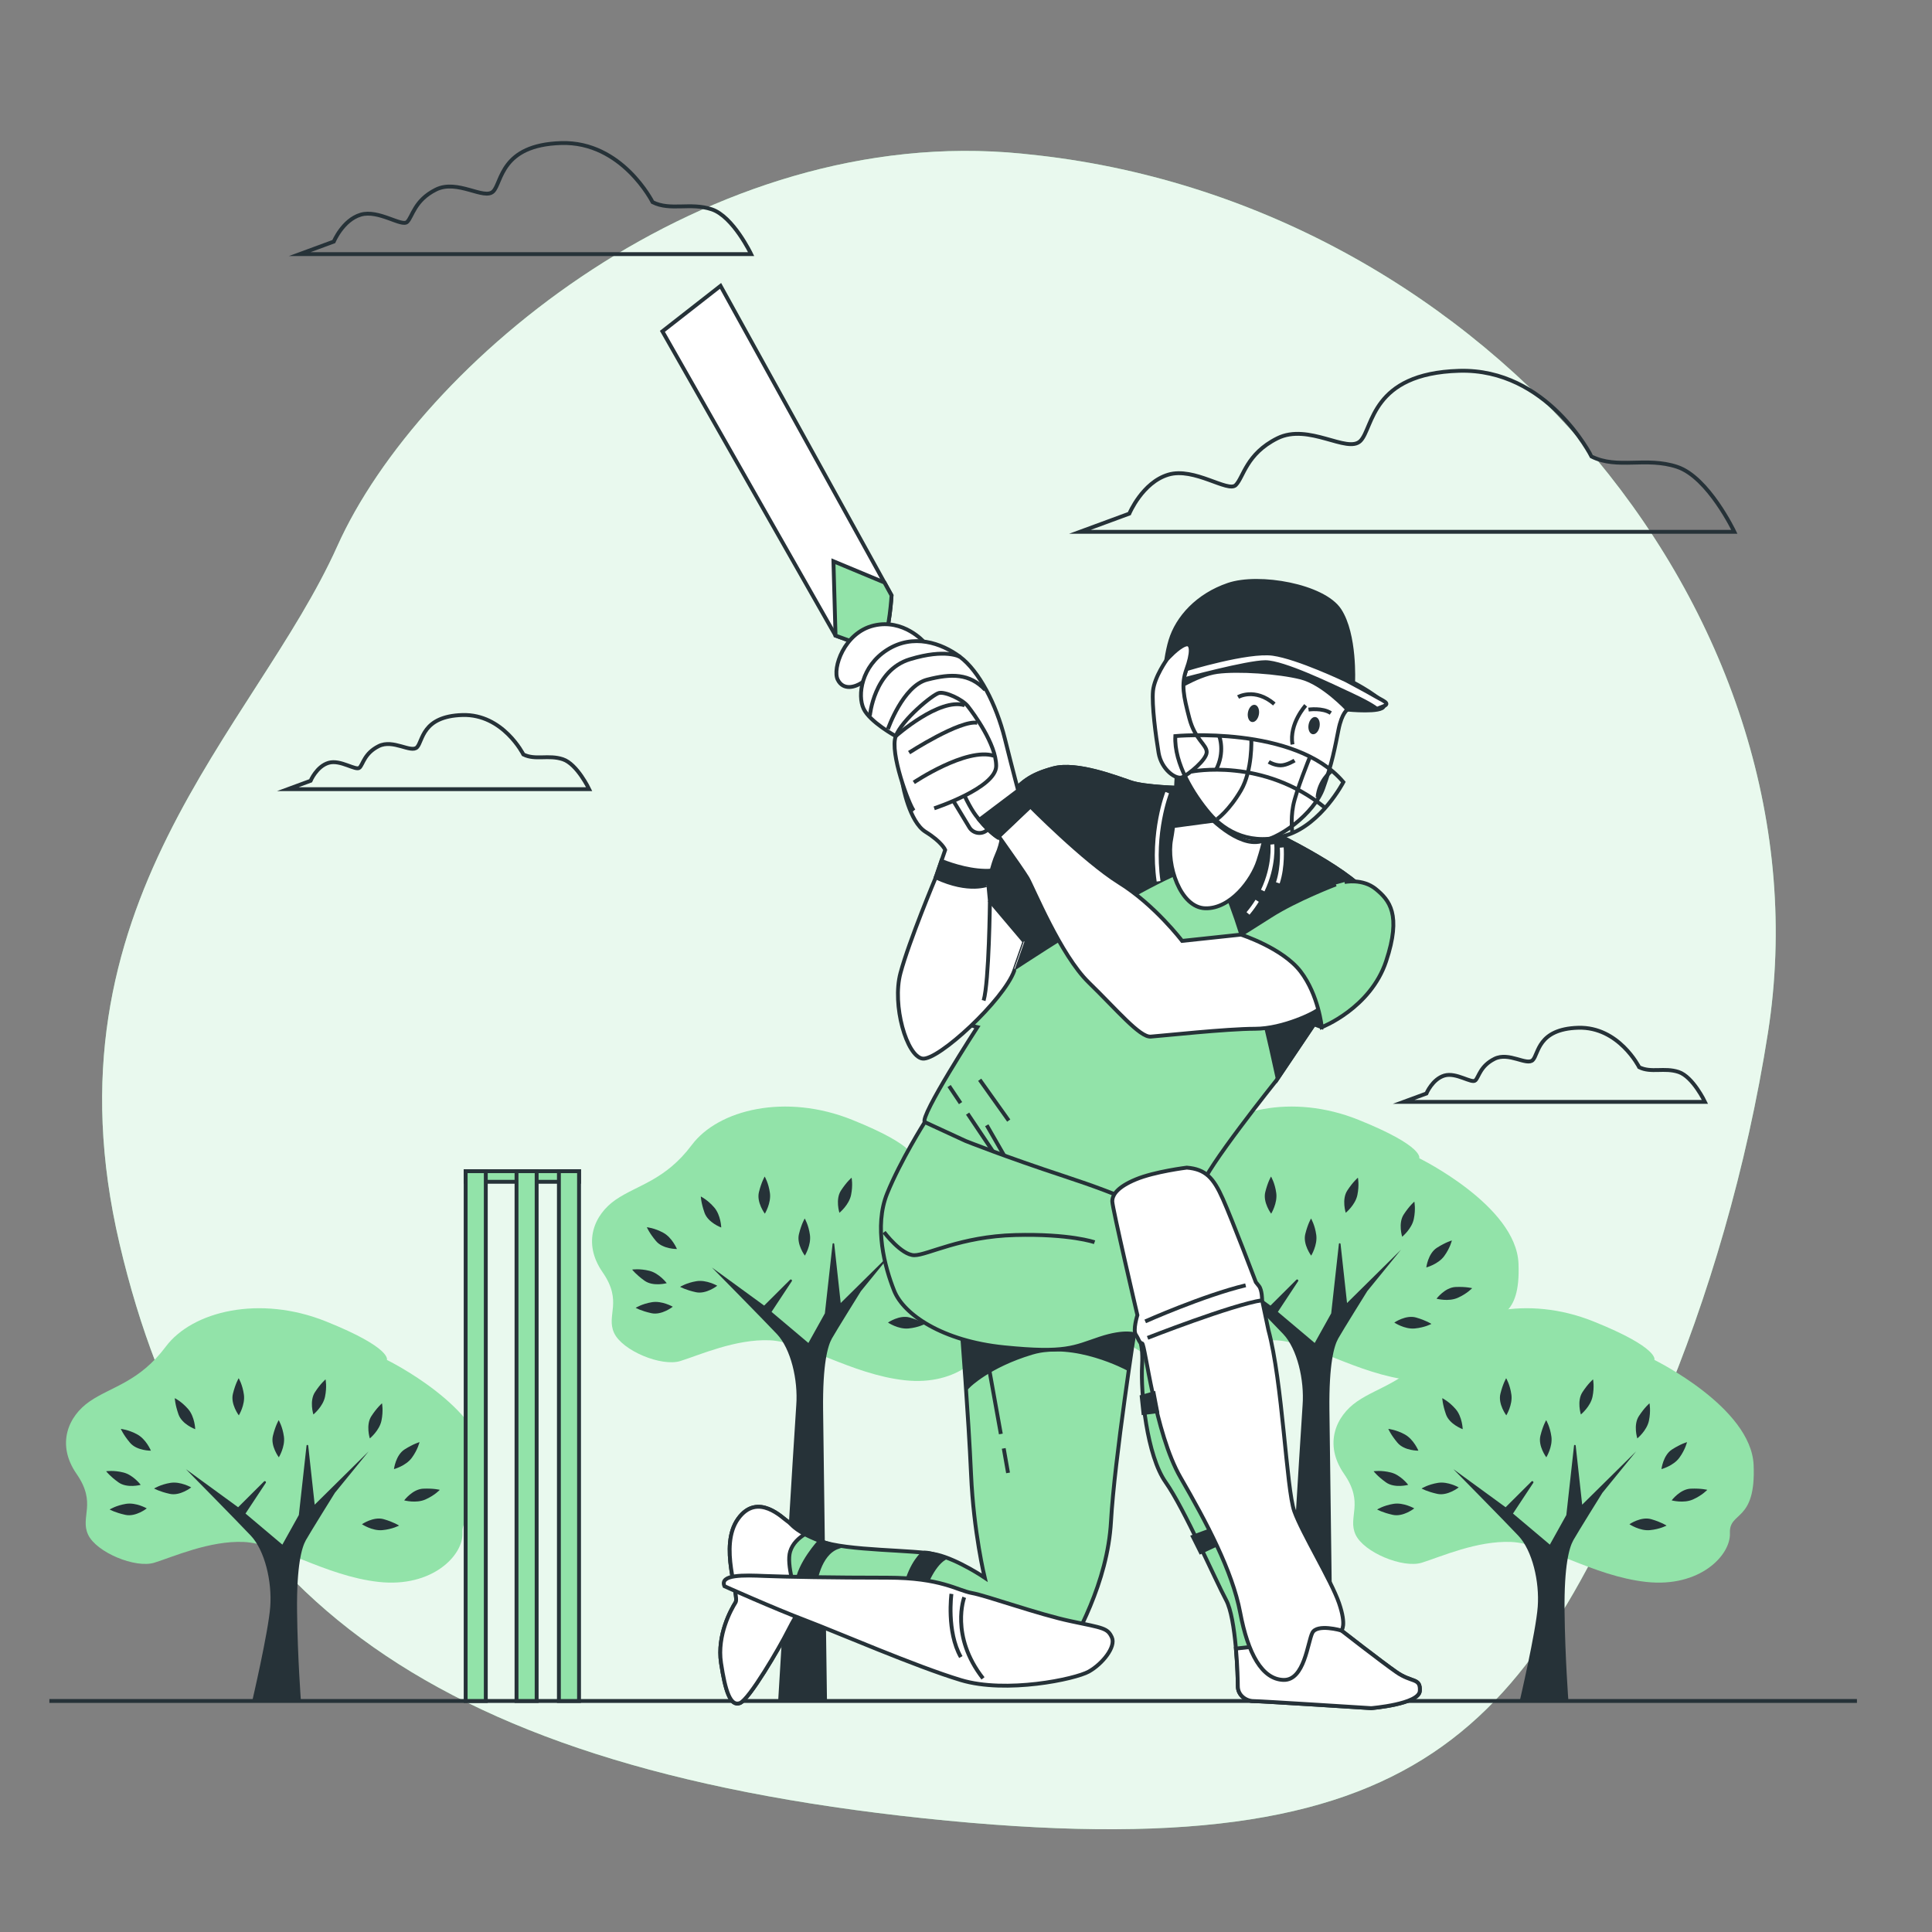 <?xml version="1.0" encoding="utf-8"?>
<!-- Generator: Adobe Illustrator 27.5.0, SVG Export Plug-In . SVG Version: 6.00 Build 0)  -->
<svg version="1.1" xmlns="http://www.w3.org/2000/svg" xmlns:xlink="http://www.w3.org/1999/xlink" x="0px" y="0px"
	 viewBox="0 0 500 500" style="enable-background:new 0 0 500 500;" xml:space="preserve">
<rect x="0" y="0" width="500" height="500" fill="#808080" stroke="none"/>
<g id="Background_Simple">
	<g>
		<path style="fill:#92E3A9;" d="M457.549,267.238c16.637-106.421-72.142-213.687-188.71-227.009
			c-1.451-0.166-2.904-0.321-4.358-0.466c-81.45-8.09-155.901,54.127-177.189,101.581c-21.288,47.454-76.999,92.597-56.349,180.552
			c20.649,87.955,76.747,134.819,208.273,148.689c131.526,13.87,155.793-23.747,190.709-105.923
			C442.023,336.186,452.085,302.186,457.549,267.238z"/>
		<path style="opacity:0.8;fill:#FFFFFF;" d="M457.549,267.238c16.637-106.421-72.142-213.687-188.71-227.009
			c-1.451-0.166-2.904-0.321-4.358-0.466c-81.45-8.09-155.901,54.127-177.189,101.581c-21.288,47.454-76.999,92.597-56.349,180.552
			c20.649,87.955,76.747,134.819,208.273,148.689c131.526,13.87,155.793-23.747,190.709-105.923
			C442.023,336.186,452.085,302.186,457.549,267.238z"/>
	</g>
</g>
<g id="Floor">
	<line style="fill:none;stroke:#263238;stroke-miterlimit:10;" x1="12.778" y1="440.21" x2="480.576" y2="440.21"/>
</g>
<g id="Trees">
	<g>
		<g>
			<path style="fill:#92E3A9;" d="M428.152,351.947c0,0,1.4-3.064-15.749-9.958c-17.15-6.894-34.587-2.681-41.469,6.511
				c-6.882,9.193-14.109,10.341-19.69,14.172c-5.58,3.83-8.714,11.108-3.405,18.768c5.309,7.66,0.861,11.107,2.974,15.704
				c2.113,4.596,12.253,8.809,17.166,7.277c4.913-1.532,14.307-5.745,23.133-5.362s21.062,8.809,34.917,10.341
				c13.855,1.532,21.918-6.894,21.671-12.64c-0.247-5.745,6.779-2.681,6.136-17.619
				C453.193,364.204,428.152,351.947,428.152,351.947z"/>
			<path style="fill:#263238;" d="M364.44,384.276c0,0-1.917-2.556-4.473-3.195c-2.556-0.639-4.473-0.32-4.473-0.32
				s0.958,1.278,3.195,2.876S364.44,384.276,364.44,384.276z"/>
			<path style="fill:#263238;" d="M367.081,375.435c0,0-1.218-2.954-3.534-4.211c-2.316-1.257-4.252-1.426-4.252-1.426
				s0.609,1.477,2.376,3.582C363.438,375.486,367.081,375.435,367.081,375.435z"/>
			<path style="fill:#263238;" d="M378.547,369.872c0,0-0.094-3.194-1.815-5.189c-1.721-1.995-3.472-2.838-3.472-2.838
				s0.047,1.597,0.955,4.191C375.122,368.63,378.547,369.872,378.547,369.872z"/>
			<path style="fill:#263238;" d="M389.831,366.293c0,0,1.668-2.725,1.318-5.337c-0.35-2.611-1.355-4.275-1.355-4.275
				s-0.834,1.363-1.493,4.031C387.642,363.381,389.831,366.293,389.831,366.293z"/>
			<path style="fill:#263238;" d="M409.13,366.064c0,0,2.477-2.019,3.012-4.599c0.535-2.58,0.139-4.483,0.139-4.483
				s-1.238,1.009-2.744,3.309C408.03,362.591,409.13,366.064,409.13,366.064z"/>
			<path style="fill:#263238;" d="M423.734,372.26c0,0,2.477-2.019,3.012-4.599c0.535-2.58,0.139-4.482,0.139-4.482
				s-1.238,1.009-2.744,3.309C422.634,368.787,423.734,372.26,423.734,372.26z"/>
			<path style="fill:#263238;" d="M429.982,380.206c0,0,3.088-0.82,4.638-2.951c1.55-2.131,1.972-4.028,1.972-4.028
				s-1.544,0.41-3.863,1.886C430.409,376.588,429.982,380.206,429.982,380.206z"/>
			<path style="fill:#263238;" d="M432.626,388.295c0,0,3.083,0.838,5.492-0.228c2.409-1.067,3.725-2.497,3.725-2.497
				s-1.542-0.419-4.288-0.305C434.81,385.379,432.626,388.295,432.626,388.295z"/>
			<path style="fill:#263238;" d="M421.697,394.469c0,0,2.656,1.776,5.28,1.531c2.623-0.245,4.326-1.182,4.326-1.182
				s-1.328-0.888-3.968-1.653C424.695,392.4,421.697,394.469,421.697,394.469z"/>
			<path style="fill:#263238;" d="M400.186,377.152c0,0,1.668-2.725,1.318-5.337c-0.35-2.611-1.355-4.275-1.355-4.275
				s-0.834,1.363-1.493,4.031C397.998,374.239,400.186,377.152,400.186,377.152z"/>
			<path style="fill:#263238;" d="M366.009,390.371c0,0-2.768-1.596-5.369-1.178c-2.602,0.418-4.238,1.465-4.238,1.465
				s1.384,0.798,4.069,1.387C363.154,392.635,366.009,390.371,366.009,390.371z"/>
			<path style="fill:#263238;" d="M377.511,384.94c0,0-2.768-1.596-5.369-1.179c-2.602,0.418-4.238,1.465-4.238,1.465
				s1.384,0.798,4.069,1.387C374.657,387.203,377.511,384.94,377.511,384.94z"/>
		</g>
		<path style="fill:#263238;" d="M376.129,380.216c0,0,13.217,13.406,16.829,17.236c3.612,3.83,5.49,11.874,5.005,18.385
			c-0.486,6.511-4.69,24.513-4.69,24.513h12.64c0,0-0.878-11.491-1.006-23.364c-0.128-11.874,1.206-16.47,2.273-18.385
			s7.516-12.257,7.516-12.257l8.731-10.725l-13.961,13.789l-1.675-15.268c-0.028-0.259-0.404-0.275-0.432-0.019l-1.991,17.967
			l-4.266,7.66l-9.539-8.043l5.244-7.938c0.188-0.284-0.209-0.613-0.45-0.373l-6.704,6.68L376.129,380.216z"/>
	</g>
	<g>
		<g>
			<path style="fill:#92E3A9;" d="M100.128,351.947c0,0,1.4-3.064-15.75-9.958c-17.15-6.894-34.587-2.681-41.469,6.511
				c-6.882,9.193-14.109,10.341-19.69,14.172c-5.58,3.83-8.714,11.108-3.405,18.768c5.309,7.66,0.861,11.107,2.974,15.704
				c2.113,4.596,12.253,8.809,17.166,7.277c4.913-1.532,14.307-5.745,23.133-5.362s21.062,8.809,34.917,10.341
				c13.855,1.532,21.918-6.894,21.671-12.64c-0.247-5.745,6.779-2.681,6.136-17.619
				C125.168,364.204,100.128,351.947,100.128,351.947z"/>
			<path style="fill:#263238;" d="M36.416,384.276c0,0-1.917-2.556-4.473-3.195c-2.556-0.639-4.473-0.32-4.473-0.32
				s0.959,1.278,3.195,2.876S36.416,384.276,36.416,384.276z"/>
			<path style="fill:#263238;" d="M39.056,375.435c0,0-1.218-2.954-3.534-4.211c-2.316-1.257-4.252-1.426-4.252-1.426
				s0.609,1.477,2.376,3.582C35.414,375.486,39.056,375.435,39.056,375.435z"/>
			<path style="fill:#263238;" d="M50.523,369.872c0,0-0.094-3.194-1.815-5.189c-1.721-1.995-3.472-2.838-3.472-2.838
				s0.047,1.597,0.955,4.191C47.098,368.63,50.523,369.872,50.523,369.872z"/>
			<path style="fill:#263238;" d="M61.806,366.293c0,0,1.668-2.725,1.318-5.337c-0.35-2.611-1.355-4.275-1.355-4.275
				s-0.834,1.363-1.493,4.031C59.618,363.381,61.806,366.293,61.806,366.293z"/>
			<path style="fill:#263238;" d="M81.105,366.064c0,0,2.477-2.019,3.012-4.599c0.535-2.58,0.139-4.483,0.139-4.483
				s-1.238,1.009-2.744,3.309C80.006,362.591,81.105,366.064,81.105,366.064z"/>
			<path style="fill:#263238;" d="M95.71,372.26c0,0,2.477-2.019,3.012-4.599c0.535-2.58,0.139-4.482,0.139-4.482
				s-1.238,1.009-2.744,3.309C94.61,368.787,95.71,372.26,95.71,372.26z"/>
			<path style="fill:#263238;" d="M101.957,380.206c0,0,3.088-0.82,4.638-2.951c1.55-2.131,1.972-4.028,1.972-4.028
				s-1.544,0.41-3.863,1.886C102.385,376.588,101.957,380.206,101.957,380.206z"/>
			<path style="fill:#263238;" d="M104.602,388.295c0,0,3.083,0.838,5.492-0.228c2.409-1.067,3.725-2.497,3.725-2.497
				s-1.542-0.419-4.288-0.305C106.785,385.379,104.602,388.295,104.602,388.295z"/>
			<path style="fill:#263238;" d="M93.673,394.469c0,0,2.656,1.776,5.28,1.531c2.623-0.245,4.326-1.182,4.326-1.182
				s-1.328-0.888-3.968-1.653C96.67,392.4,93.673,394.469,93.673,394.469z"/>
			<path style="fill:#263238;" d="M72.162,377.152c0,0,1.668-2.725,1.318-5.337c-0.35-2.611-1.355-4.275-1.355-4.275
				s-0.834,1.363-1.493,4.031C69.974,374.239,72.162,377.152,72.162,377.152z"/>
			<path style="fill:#263238;" d="M37.985,390.371c0,0-2.768-1.596-5.369-1.178c-2.601,0.418-4.239,1.465-4.239,1.465
				s1.384,0.798,4.069,1.387C35.13,392.635,37.985,390.371,37.985,390.371z"/>
			<path style="fill:#263238;" d="M49.487,384.94c0,0-2.768-1.596-5.369-1.179c-2.601,0.418-4.238,1.465-4.238,1.465
				s1.384,0.798,4.069,1.387C46.633,387.203,49.487,384.94,49.487,384.94z"/>
		</g>
		<path style="fill:#263238;" d="M48.105,380.216c0,0,13.217,13.406,16.829,17.236c3.612,3.83,5.49,11.874,5.005,18.385
			c-0.486,6.511-4.69,24.513-4.69,24.513h12.64c0,0-0.878-11.491-1.006-23.364c-0.128-11.874,1.206-16.47,2.273-18.385
			c1.067-1.915,7.516-12.257,7.516-12.257l8.731-10.725L81.44,389.408l-1.675-15.268c-0.028-0.259-0.403-0.275-0.432-0.019
			l-1.991,17.967l-4.266,7.66l-9.539-8.043l5.244-7.938c0.188-0.284-0.209-0.613-0.45-0.373l-6.703,6.68L48.105,380.216z"/>
	</g>
	<g>
		<g>
			<path style="fill:#92E3A9;" d="M367.298,299.755c0,0,1.4-3.064-15.75-9.958c-17.15-6.894-34.587-2.681-41.469,6.511
				c-6.882,9.192-14.109,10.341-19.69,14.172c-5.58,3.83-8.714,11.108-3.405,18.768c5.309,7.66,0.861,11.107,2.974,15.704
				c2.113,4.596,12.253,8.809,17.166,7.277s14.307-5.745,23.133-5.362c8.826,0.383,21.062,8.809,34.917,10.341
				c13.855,1.532,21.918-6.894,21.671-12.64c-0.247-5.745,6.779-2.681,6.136-17.619
				C392.339,312.012,367.298,299.755,367.298,299.755z"/>
			<path style="fill:#263238;" d="M303.587,332.084c0,0-1.917-2.556-4.473-3.195c-2.556-0.639-4.473-0.32-4.473-0.32
				s0.959,1.278,3.195,2.876C300.072,333.043,303.587,332.084,303.587,332.084z"/>
			<path style="fill:#263238;" d="M306.228,323.244c0,0-1.218-2.954-3.534-4.211c-2.316-1.257-4.252-1.426-4.252-1.426
				s0.609,1.477,2.376,3.582C302.585,323.294,306.228,323.244,306.228,323.244z"/>
			<path style="fill:#263238;" d="M317.694,317.68c0,0-0.094-3.194-1.815-5.189c-1.721-1.995-3.472-2.838-3.472-2.838
				s0.047,1.597,0.955,4.191C314.269,316.439,317.694,317.68,317.694,317.68z"/>
			<path style="fill:#263238;" d="M328.977,314.102c0,0,1.668-2.725,1.318-5.337c-0.35-2.612-1.355-4.275-1.355-4.275
				s-0.834,1.363-1.493,4.031C326.789,311.189,328.977,314.102,328.977,314.102z"/>
			<path style="fill:#263238;" d="M348.276,313.872c0,0,2.477-2.019,3.012-4.599c0.535-2.58,0.139-4.482,0.139-4.482
				s-1.238,1.009-2.744,3.309C347.177,310.399,348.276,313.872,348.276,313.872z"/>
			<path style="fill:#263238;" d="M362.881,320.068c0,0,2.477-2.019,3.012-4.599c0.535-2.58,0.139-4.483,0.139-4.483
				s-1.238,1.009-2.744,3.309C361.781,316.595,362.881,320.068,362.881,320.068z"/>
			<path style="fill:#263238;" d="M369.128,328.014c0,0,3.088-0.82,4.638-2.951c1.55-2.131,1.972-4.028,1.972-4.028
				s-1.544,0.41-3.863,1.886C369.556,324.396,369.128,328.014,369.128,328.014z"/>
			<path style="fill:#263238;" d="M371.773,336.103c0,0,3.083,0.839,5.492-0.228c2.409-1.067,3.725-2.497,3.725-2.497
				s-1.542-0.419-4.288-0.305C373.956,333.187,371.773,336.103,371.773,336.103z"/>
			<path style="fill:#263238;" d="M360.844,342.278c0,0,2.656,1.776,5.28,1.531c2.623-0.245,4.326-1.182,4.326-1.182
				s-1.328-0.888-3.968-1.653S360.844,342.278,360.844,342.278z"/>
			<path style="fill:#263238;" d="M339.333,324.96c0,0,1.668-2.725,1.318-5.337c-0.35-2.611-1.355-4.275-1.355-4.275
				s-0.834,1.363-1.493,4.031C337.145,322.047,339.333,324.96,339.333,324.96z"/>
			<path style="fill:#263238;" d="M305.155,338.18c0,0-2.768-1.596-5.369-1.178c-2.602,0.418-4.238,1.465-4.238,1.465
				s1.384,0.798,4.069,1.387C302.301,340.443,305.155,338.18,305.155,338.18z"/>
			<path style="fill:#263238;" d="M316.658,332.748c0,0-2.768-1.596-5.369-1.178c-2.601,0.418-4.238,1.465-4.238,1.465
				s1.384,0.798,4.069,1.387C313.804,335.011,316.658,332.748,316.658,332.748z"/>
		</g>
		<path style="fill:#263238;" d="M315.276,328.024c0,0,13.217,13.406,16.829,17.236c3.612,3.83,5.49,11.873,5.005,18.385
			c-0.486,6.511-4.69,76.664-4.69,76.664h12.639c0,0-0.878-63.641-1.006-75.515c-0.128-11.874,1.206-16.47,2.273-18.385
			s7.516-12.257,7.516-12.257l8.731-10.725l-13.961,13.789l-1.675-15.268c-0.028-0.259-0.404-0.275-0.432-0.019l-1.991,17.967
			l-4.266,7.66l-9.539-8.043l5.244-7.938c0.188-0.284-0.209-0.613-0.45-0.373l-6.703,6.68L315.276,328.024z"/>
	</g>
	<g>
		<g>
			<path style="fill:#92E3A9;" d="M236.262,299.755c0,0,1.4-3.064-15.75-9.958c-17.15-6.894-34.587-2.681-41.469,6.511
				c-6.882,9.192-14.109,10.341-19.69,14.172c-5.58,3.83-8.714,11.108-3.405,18.768c5.309,7.66,0.861,11.107,2.974,15.704
				c2.113,4.596,12.253,8.809,17.166,7.277s14.307-5.745,23.133-5.362c8.826,0.383,21.062,8.809,34.917,10.341
				c13.855,1.532,21.918-6.894,21.671-12.64c-0.247-5.745,6.779-2.681,6.136-17.619
				C261.303,312.012,236.262,299.755,236.262,299.755z"/>
			<path style="fill:#263238;" d="M172.551,332.084c0,0-1.917-2.556-4.473-3.195c-2.556-0.639-4.473-0.32-4.473-0.32
				s0.959,1.278,3.195,2.876S172.551,332.084,172.551,332.084z"/>
			<path style="fill:#263238;" d="M175.191,323.244c0,0-1.218-2.954-3.534-4.211c-2.316-1.257-4.252-1.426-4.252-1.426
				s0.609,1.477,2.376,3.582C171.548,323.294,175.191,323.244,175.191,323.244z"/>
			<path style="fill:#263238;" d="M186.658,317.68c0,0-0.094-3.194-1.816-5.189c-1.721-1.995-3.472-2.838-3.472-2.838
				s0.047,1.597,0.955,4.191C183.233,316.439,186.658,317.68,186.658,317.68z"/>
			<path style="fill:#263238;" d="M197.941,314.102c0,0,1.668-2.725,1.318-5.337c-0.35-2.612-1.355-4.275-1.355-4.275
				s-0.834,1.363-1.493,4.031C195.753,311.189,197.941,314.102,197.941,314.102z"/>
			<path style="fill:#263238;" d="M217.24,313.872c0,0,2.477-2.019,3.012-4.599c0.535-2.58,0.139-4.482,0.139-4.482
				s-1.238,1.009-2.744,3.309C216.14,310.399,217.24,313.872,217.24,313.872z"/>
			<path style="fill:#263238;" d="M231.844,320.068c0,0,2.477-2.019,3.012-4.599c0.535-2.58,0.139-4.483,0.139-4.483
				s-1.238,1.009-2.744,3.309C230.745,316.595,231.844,320.068,231.844,320.068z"/>
			<path style="fill:#263238;" d="M238.092,328.014c0,0,3.088-0.82,4.638-2.951c1.55-2.131,1.972-4.028,1.972-4.028
				s-1.544,0.41-3.863,1.886C238.519,324.396,238.092,328.014,238.092,328.014z"/>
			<path style="fill:#263238;" d="M240.736,336.103c0,0,3.083,0.839,5.492-0.228c2.409-1.067,3.725-2.497,3.725-2.497
				s-1.542-0.419-4.288-0.305C242.92,333.187,240.736,336.103,240.736,336.103z"/>
			<path style="fill:#263238;" d="M229.807,342.278c0,0,2.656,1.776,5.28,1.531s4.326-1.182,4.326-1.182s-1.328-0.888-3.968-1.653
				C232.805,340.208,229.807,342.278,229.807,342.278z"/>
			<path style="fill:#263238;" d="M208.297,324.96c0,0,1.668-2.725,1.318-5.337c-0.35-2.611-1.355-4.275-1.355-4.275
				s-0.834,1.363-1.493,4.031C206.108,322.047,208.297,324.96,208.297,324.96z"/>
			<path style="fill:#263238;" d="M174.119,338.18c0,0-2.768-1.596-5.369-1.178c-2.602,0.418-4.239,1.465-4.239,1.465
				s1.384,0.798,4.069,1.387C171.265,340.443,174.119,338.18,174.119,338.18z"/>
			<path style="fill:#263238;" d="M185.622,332.748c0,0-2.768-1.596-5.369-1.178c-2.601,0.418-4.238,1.465-4.238,1.465
				s1.384,0.798,4.069,1.387C182.767,335.011,185.622,332.748,185.622,332.748z"/>
		</g>
		<path style="fill:#263238;" d="M184.24,328.024c0,0,13.217,13.406,16.829,17.236c3.612,3.83,5.49,11.873,5.005,18.385
			c-0.486,6.511-4.69,76.664-4.69,76.664h12.64c0,0-0.878-63.641-1.006-75.515c-0.128-11.874,1.206-16.47,2.273-18.385
			s7.516-12.257,7.516-12.257l8.731-10.725l-13.961,13.789l-1.675-15.268c-0.028-0.259-0.404-0.275-0.432-0.019l-1.991,17.967
			l-4.266,7.66l-9.539-8.043l5.244-7.938c0.188-0.284-0.209-0.613-0.45-0.373l-6.703,6.68L184.24,328.024z"/>
	</g>
</g>
<g id="Clouds">
	<path style="fill:none;stroke:#263238;stroke-miterlimit:10;" d="M411.882,118.141c0,0-11.424-22.848-34.272-22.176
		c-22.848,0.672-22.176,14.784-25.536,18.144c-3.36,3.36-13.44-4.704-21.504-0.672c-8.064,4.032-8.736,10.08-10.752,12.096
		c-2.016,2.016-10.752-4.704-17.472-2.688c-6.72,2.016-10.08,10.08-10.08,10.08l-12.768,4.704h169.346c0,0-6.72-14.112-14.784-16.8
		C425.994,118.141,418.602,121.501,411.882,118.141z"/>
	<path style="fill:none;stroke:#263238;stroke-miterlimit:10;" d="M168.893,52.319c0,0-7.88-15.76-23.64-15.297
		c-15.76,0.464-15.297,10.198-17.614,12.515c-2.318,2.318-9.271-3.245-14.833-0.464c-5.562,2.781-6.026,6.953-7.416,8.344
		c-1.391,1.391-7.417-3.245-12.052-1.854c-4.635,1.39-6.953,6.953-6.953,6.953l-8.807,3.245h116.81c0,0-4.635-9.734-10.198-11.588
		C178.627,52.319,173.528,54.636,168.893,52.319z"/>
	<path style="fill:none;stroke:#263238;stroke-miterlimit:10;" d="M135.452,195.256c0,0-5.26-10.519-15.779-10.21
		s-10.21,6.807-11.757,8.354c-1.547,1.547-6.188-2.166-9.901-0.309c-3.713,1.856-4.022,4.641-4.95,5.569
		c-0.928,0.928-4.95-2.166-8.044-1.237c-3.094,0.928-4.641,4.641-4.641,4.641l-5.879,2.166h77.967c0,0-3.094-6.497-6.807-7.735
		C141.95,195.256,138.546,196.803,135.452,195.256z"/>
	<path style="fill:none;stroke:#263238;stroke-miterlimit:10;" d="M424.219,276.192c0,0-5.26-10.519-15.779-10.21
		c-10.519,0.309-10.21,6.807-11.757,8.354s-6.188-2.166-9.901-0.309c-3.713,1.856-4.022,4.641-4.95,5.569
		c-0.928,0.928-4.95-2.166-8.044-1.238c-3.094,0.928-4.641,4.641-4.641,4.641l-5.879,2.166h77.967c0,0-3.094-6.497-6.807-7.735
		C430.716,276.192,427.313,277.739,424.219,276.192z"/>
</g>
<g id="Stumps">
	<g>
		<rect x="120.512" y="303.103" style="fill:#92E3A9;stroke:#263238;stroke-miterlimit:10;" width="29.341" height="2.742"/>
		<rect x="144.643" y="303.103" style="fill:#92E3A9;stroke:#263238;stroke-miterlimit:10;" width="5.21" height="137.107"/>
		<rect x="133.675" y="303.103" style="fill:#92E3A9;stroke:#263238;stroke-miterlimit:10;" width="5.21" height="137.107"/>
		<rect x="120.512" y="303.103" style="fill:#92E3A9;stroke:#263238;stroke-miterlimit:10;" width="5.21" height="137.107"/>
	</g>
</g>
<g id="Character">
	<g>
		<g>
			<path style="fill:#92E3A9;stroke:#263238;stroke-miterlimit:10;" d="M248.881,344.038c0,0,1.767,22.526,2.429,37.543
				c0.663,15.017,3.533,26.722,3.533,26.722s-6.846-4.638-12.367-5.963c-5.521-1.325-23.409-0.883-30.255-3.533
				c-6.846-2.65-7.288-4.417-8.392-5.079c-1.104-0.663-7.729-7.729-12.809-0.663c-5.079,7.067,0.442,19.876-0.663,21.642
				c-1.104,1.767-4.859,8.392-3.754,15.68c1.104,7.288,2.429,11.263,4.859,10.379c2.429-0.883,10.379-14.576,12.367-18.551
				c1.988-3.975,3.754-6.404,3.754-6.404s20.317,8.171,31.138,13.25c10.821,5.079,31.801,8.834,35.776,1.767
				c3.975-7.067,12.146-21.201,13.03-37.101c0.883-15.9,6.404-51.235,6.404-51.235L248.881,344.038z"/>
			<path style="fill:#263238;stroke:#263238;stroke-miterlimit:10;" d="M250.737,358.612c0,0,5.18-5.18,16.279-8.509
				c11.099-3.33,24.788,4.07,24.788,4.07l2.553-13.821l-33.631,0.502l-11.845,3.185L250.737,358.612z"/>
			<line style="fill:none;stroke:#263238;stroke-miterlimit:10;" x1="255.659" y1="352.458" x2="259.017" y2="371.113"/>
			<line style="fill:none;stroke:#263238;stroke-miterlimit:10;" x1="259.763" y1="374.844" x2="260.883" y2="381.186"/>
		</g>
		<path style="fill:#FFFFFF;stroke:#263238;stroke-miterlimit:10;" d="M204.491,401.528c0.632-2.053,2.208-3.495,3.807-4.479
			c-3.166-1.679-3.629-2.819-4.467-3.322c-1.104-0.663-7.729-7.729-12.809-0.663c-5.079,7.067,0.442,19.876-0.663,21.642
			c-1.104,1.767-4.858,8.392-3.754,15.68c1.104,7.288,2.429,11.263,4.859,10.379c2.429-0.883,10.379-14.576,12.367-18.551
			c1.489-2.978,2.854-5.088,3.445-5.959C205.762,412.103,203.467,404.855,204.491,401.528z"/>
		<path style="fill:#263238;stroke:#263238;stroke-miterlimit:10;" d="M212.222,398.806c0,0-5.521,5.963-5.963,11.042l4.638,0.221
			c0,0,0.883-7.95,5.963-9.717L212.222,398.806z"/>
		<path style="fill:#263238;stroke:#263238;stroke-miterlimit:10;" d="M238.943,401.898c0,0-3.092,2.429-4.638,8.834l4.859,0.442
			c0,0,1.988-5.963,5.3-7.95C244.464,403.223,240.268,401.456,238.943,401.898z"/>
		<g>
			<path style="fill:#FFFFFF;stroke:#263238;stroke-miterlimit:10;" d="M187.488,410.51c0,0,12.809,5.742,20.98,8.834
				c8.171,3.092,28.488,11.925,40.193,15.459c11.705,3.533,29.593-0.221,33.126-2.208c3.534-1.988,7.067-6.404,5.963-8.834
				c-1.104-2.429-2.208-2.429-10.6-4.196c-8.392-1.767-21.863-6.625-25.617-7.288c-3.754-0.663-7.95-3.975-21.863-3.975
				c-13.913,0-26.501-0.221-31.801-0.442C192.567,407.64,186.163,407.419,187.488,410.51z"/>
			<path style="fill:none;stroke:#263238;stroke-miterlimit:10;" d="M249.544,413.381c0,0-3.754,9.938,4.858,20.98"/>
			<path style="fill:none;stroke:#263238;stroke-miterlimit:10;" d="M246.231,412.498c0,0-1.325,9.717,2.429,16.342"/>
		</g>
		<g>
			<path style="fill:#92E3A9;stroke:#263238;stroke-miterlimit:10;" d="M305.726,203.913c0,0-9.34-0.203-12.994-1.421
				s-14.009-5.279-20.1-3.655c-6.091,1.624-8.527,3.655-11.979,7.918c-3.452,4.264-17.055,36.952-16.852,47.104
				c0.203,10.152,9.137,11.979,9.137,11.979s-15.024,23.146-13.603,24.567c1.421,1.421,60.098,27.409,64.564,25.785
				c4.467-1.624,6.497-5.076,7.106-9.137c0.609-4.061,19.288-27.409,19.288-27.409l16.243-24.161c0,0,10.761-16.243,8.121-22.74
				c-2.639-6.497-25.582-17.461-25.582-17.461L305.726,203.913z"/>
			<path style="fill:#263238;stroke:#263238;stroke-miterlimit:10;" d="M346.536,255.483c0,0,10.761-16.243,8.121-22.74
				c-2.639-6.497-25.582-17.461-25.582-17.461l-23.349-11.37c0,0-9.34-0.203-12.994-1.421c-3.655-1.218-14.009-5.279-20.1-3.654
				s-8.527,3.654-11.979,7.918c-3.452,4.264-17.055,36.952-16.852,47.103c0.068,3.38,1.11,5.822,2.462,7.596
				c22.335-15.157,60.743-40.205,66.544-37.304c5.833,2.917,13.726,35.85,17.858,54.94L346.536,255.483z"/>
			<path style="fill:none;stroke:#FFFFFF;stroke-miterlimit:10;" d="M302.072,205.131c0,0-4.061,10.355-2.233,22.943"/>
			<path style="fill:none;stroke:#FFFFFF;stroke-miterlimit:10;" d="M325.353,233.124c-0.672,1.085-1.455,2.183-2.369,3.274"/>
			<path style="fill:none;stroke:#FFFFFF;stroke-miterlimit:10;" d="M329.278,218.531c0,0,0.605,5.446-2.483,11.946"/>
			<path style="fill:none;stroke:#FFFFFF;stroke-miterlimit:10;" d="M331.714,219.344c0,0,0.406,4.873-1.015,9.136"/>
			<line style="fill:none;stroke:#263238;stroke-miterlimit:10;" x1="250.417" y1="288.207" x2="257.607" y2="298.932"/>
			<line style="fill:none;stroke:#263238;stroke-miterlimit:10;" x1="245.628" y1="281.065" x2="248.591" y2="285.484"/>
			<line style="fill:none;stroke:#263238;stroke-miterlimit:10;" x1="255.374" y1="291.217" x2="260.044" y2="299.338"/>
			<line style="fill:none;stroke:#263238;stroke-miterlimit:10;" x1="253.547" y1="279.441" x2="261.059" y2="289.999"/>
		</g>
		<path style="fill:#FFFFFF;stroke:#263238;stroke-miterlimit:10;" d="M304.175,196.994c0.722,0,0.181,13.533-1.083,20.209
			c-1.263,6.676,2.346,17.683,8.842,17.863c6.496,0.18,12.089-7.218,13.713-12.27c1.624-5.052,1.804-7.037,1.804-7.037
			l-22.014-22.374L304.175,196.994z"/>
		<path style="fill:#263238;stroke:#263238;stroke-miterlimit:10;" d="M303.61,213.797l16.787-2.252l-16.049-14.191
			C304.712,199.177,304.389,207.562,303.61,213.797z"/>
		<g>
			<g>
				<path style="fill:#263238;stroke:#263238;stroke-miterlimit:10;" d="M305.257,180.754c0,0,4.15-3.248,14.255-3.789
					c10.104-0.541,15.698,1.443,21.111,3.248c5.413,1.804,8.12,3.428,8.12,3.428s9.022,0.902,9.383-0.902
					c0.361-1.804-7.939-6.135-7.939-6.135s0.634-12.385-3.516-18.7c-4.15-6.315-20.843-9.268-28.783-6.561
					c-7.939,2.707-13.172,8.481-14.976,14.435c-1.804,5.954-1.985,15.337-1.804,15.879
					C301.288,182.198,305.257,180.754,305.257,180.754z"/>
				<path style="fill:#FFFFFF;stroke:#263238;stroke-miterlimit:10;" d="M307.062,173.176c0,0,15.878-4.872,22.374-3.97
					c6.496,0.902,18.946,6.857,18.946,6.857s5.774,3.067,7.578,4.15c1.804,1.083,3.97,1.804,2.165,2.526
					c-1.804,0.722-1.804,0.722-1.804,0.722s-1.083-1.083-6.496-3.609c-5.413-2.526-17.683-8.481-22.374-8.481
					c-4.691,0-21.292,4.511-21.292,4.511L307.062,173.176z"/>
			</g>
			<path style="fill:#FFFFFF;stroke:#263238;stroke-miterlimit:10;" d="M348.743,183.641c0,0-1.443,0.722-2.346,5.233
				c-0.902,4.511-1.624,8.661-3.97,15.157s-11.548,13.533-17.322,13.894c-5.774,0.361-13.533-7.217-15.518-10.646
				s-5.413-10.285-5.413-10.285l-1.804-17.503c0,0,7.217-4.872,12.631-5.594c5.413-0.722,15.879,0,21.653,1.443
				C342.427,176.785,348.743,183.641,348.743,183.641z"/>
			<path style="fill:none;stroke:#263238;stroke-miterlimit:10;" d="M337.917,182.559c0,0-4.331,4.691-3.428,10.105"/>
			<path style="fill:#FFFFFF;stroke:#263238;stroke-miterlimit:10;" d="M302.009,170.65c0,0-3.248,4.511-3.609,8.12
				c-0.361,3.609,0.722,11.728,1.443,16.059c0.722,4.331,4.511,7.037,6.135,6.315c1.624-0.722,6.315-4.511,6.315-6.496
				s-3.068-3.248-4.511-8.842c-1.443-5.593-2.165-8.661-0.722-12.631c1.443-3.97,1.624-7.037-0.361-6.315
				C304.716,167.582,302.009,170.65,302.009,170.65z"/>
			<path style="fill:none;stroke:#263238;stroke-miterlimit:10;" d="M304.175,190.498c0,0,31.035-2.887,43.486,11.909
				c0,0-5.594,10.826-14.615,13.713c-9.022,2.887-15.879-0.722-20.029-5.594C308.866,205.655,303.814,197.535,304.175,190.498z"/>
			<path style="fill:none;stroke:#263238;stroke-miterlimit:10;" d="M315.542,190.498c0,0,1.624,4.15-0.902,8.841"/>
			<path style="fill:none;stroke:#263238;stroke-miterlimit:10;" d="M323.842,191.22c0,0,0.361,8.12-2.707,13.352
				c-3.067,5.233-6.135,7.398-6.135,7.398"/>
			<path style="fill:none;stroke:#263238;stroke-miterlimit:10;" d="M338.999,195.911c0,0-3.609,8.842-4.331,12.631
				s-0.18,7.217-0.18,7.217"/>
			<path style="fill:none;stroke:#263238;stroke-miterlimit:10;" d="M344.412,199.7c0,0-3.068,2.346-3.428,6.676"/>
			<path style="fill:none;stroke:#263238;stroke-miterlimit:10;" d="M308.325,199.7c0,0,18.585-3.789,34.644,9.383"/>
			<path style="fill:#263238;" d="M325.807,184.877c-0.21,1.228-1.017,2.114-1.803,1.98c-0.786-0.134-1.253-1.239-1.043-2.466
				c0.21-1.228,1.017-2.114,1.803-1.98C325.549,182.545,326.016,183.649,325.807,184.877z"/>
			<path style="fill:#263238;" d="M341.505,188.034c-0.21,1.228-1.017,2.114-1.803,1.98c-0.786-0.134-1.253-1.238-1.043-2.466
				c0.21-1.228,1.017-2.114,1.803-1.98C341.247,185.702,341.715,186.807,341.505,188.034z"/>
			<path style="fill:none;stroke:#263238;stroke-miterlimit:10;" d="M320.414,180.393c0,0,4.331-2.526,9.383,1.804"/>
			<path style="fill:none;stroke:#263238;stroke-miterlimit:10;" d="M338.638,183.641c0,0,3.609-0.541,5.774,0.902"/>
			<path style="fill:none;stroke:#263238;stroke-miterlimit:10;" d="M335.03,196.813c0,0-1.985,1.263-3.609,1.263
				c-1.624,0-3.067-0.902-3.067-0.902"/>
		</g>
		<path style="fill:#FFFFFF;stroke:#263238;stroke-miterlimit:10;" d="M233.65,203.101c0,0,1.624,9.542,5.888,12.182
			c4.264,2.639,5.076,4.67,5.076,4.67l-2.436,7.106c0,0,1.421,2.639,6.903,3.249s6.7-1.421,6.7-1.421s1.015-5.076,2.233-7.715
			c1.218-2.64,2.03-7.106,1.421-9.746s-11.979-19.085-11.979-19.085s-3.858-6.497-7.309-5.076c-3.452,1.421-7.918,4.061-7.512,7.512
			C233.04,198.228,233.65,203.101,233.65,203.101z"/>
		<path style="fill:#263238;stroke:#263238;stroke-miterlimit:10;" d="M255.78,228.886c0,0,0.331-1.654,0.842-3.564
			c-4.781,0.345-9.99-1.325-12.99-2.507l-1.455,4.244c0,0,1.421,2.639,6.903,3.249S255.78,228.886,255.78,228.886z"/>
		<polygon style="fill:#263238;stroke:#263238;stroke-miterlimit:10;" points="342.069,265.838 335.921,263.528 343.372,260.216 		
			"/>
		<path style="fill:#FFFFFF;stroke:#263238;stroke-miterlimit:10;" d="M321.156,241.88l-15.227,1.624c0,0-7.106-9.34-16.243-15.024
			c-9.136-5.685-23.349-20.1-23.349-20.1l-4.264-4.67l-7.918,6.7c0,0,10.355,14.415,11.776,16.852
			c1.421,2.436,8.527,19.897,15.836,27.003c7.309,7.106,13.197,14.212,16.04,14.009c2.842-0.203,19.694-2.03,27.003-2.03
			c7.309,0,15.836-4.264,16.446-5.076s2.436-3.655-0.609-8.527c-3.045-4.873-7.309-8.324-9.745-9.543
			C328.466,241.88,321.156,241.88,321.156,241.88z"/>
		<path style="fill:#92E3A9;stroke:#263238;stroke-miterlimit:10;" d="M345.723,228.886c0,0-10.152,3.858-16.852,8.121
			c-6.7,4.264-7.715,4.873-7.715,4.873s10.761,3.452,15.431,9.543c4.67,6.091,5.482,14.415,5.482,14.415s12.588-4.873,16.649-17.055
			c4.061-12.182,0.812-15.837-2.639-18.679c-3.452-2.842-8.121-1.827-8.121-1.827"/>
		<path style="fill:none;stroke:#263238;stroke-miterlimit:10;" d="M245.505,205.25l5.358,8.861c0.936,1.548,3.01,1.941,4.447,0.842
			l0,0c1.141-0.872,1.515-2.424,0.898-3.721l-4.412-9.264L245.505,205.25z"/>
		<path style="fill:#FFFFFF;stroke:#263238;stroke-miterlimit:10;" d="M186.476,73.988l-15.045,11.762l44.805,78.742l6.018,2.188
			c0,0,4.65,1.094,6.292-1.094c1.641-2.188,2.188-11.489,2.188-11.489L186.476,73.988z"/>
		<path style="fill:#92E3A9;stroke:#263238;stroke-miterlimit:10;" d="M228.545,165.586c1.641-2.188,2.188-11.489,2.188-11.489
			l-1.838-3.341l-13.201-5.5l0.541,19.236l6.018,2.188C222.254,166.68,226.904,167.775,228.545,165.586z"/>
		<path style="fill:#FFFFFF;stroke:#263238;stroke-miterlimit:10;" d="M239.132,166.149c0,0-5.279-6.091-12.994-4.264
			c-7.715,1.827-10.761,11.167-9.34,14.009c1.421,2.842,4.467,2.03,6.497,0.609c2.03-1.421,8.73-6.091,8.73-6.091l8.324-2.842
			L239.132,166.149z"/>
		<path style="fill:#FFFFFF;stroke:#263238;stroke-miterlimit:10;" d="M231.822,190.513c0,0-6.7-3.655-8.324-7.106
			c-1.624-3.452-0.609-10.964,6.091-15.227c6.7-4.264,14.009-1.827,18.882,1.827c4.873,3.655,9.339,12.182,11.573,21.115
			c2.233,8.933,3.655,14.212,3.655,14.212l2.842,3.452l-8.324,7.918c0,0-2.639-1.624-5.685-5.685
			c-3.046-4.061-6.497-13.603-8.73-18.07c-2.233-4.467-6.294-5.076-7.106-4.264C235.883,189.498,231.822,190.513,231.822,190.513z"
			/>
		<path style="fill:#263238;stroke:#263238;stroke-miterlimit:10;" d="M258.216,216.704l8.324-7.918l-2.842-3.452
			c0,0-0.072-0.266-0.201-0.754l-10.06,7.589C256.081,215.385,258.216,216.704,258.216,216.704z"/>
		<path style="fill:none;stroke:#263238;stroke-miterlimit:10;" d="M225.122,185.234c0,0,1.015-11.776,10.355-14.618
			c9.34-2.842,12.994-0.609,12.994-0.609"/>
		<path style="fill:none;stroke:#263238;stroke-miterlimit:10;" d="M229.792,188.686c0,0,3.858-11.167,10.152-12.791
			c6.294-1.624,10.964-1.624,15.024,2.639"/>
		<path style="fill:#FFFFFF;stroke:#263238;stroke-miterlimit:10;" d="M242.177,227.059c0,0-6.903,16.446-9.137,24.77
			c-2.233,8.324,1.624,21.521,5.685,22.131c4.061,0.609,21.115-15.228,23.755-22.74s2.639-7.512,2.639-7.512l-8.933-10.558
			l-0.406-4.264C255.78,228.886,250.907,231.119,242.177,227.059z"/>
		<path style="fill:none;stroke:#263238;stroke-miterlimit:10;" d="M256.186,233.15c0,0-0.203,20.912-1.624,25.785"/>
		<path style="fill:#92E3A9;stroke:#263238;stroke-miterlimit:10;" d="M239.334,290.405c0,0-6.294,9.949-9.745,18.476
			c-3.452,8.527-0.609,19.085,1.827,25.176s12.385,12.994,28.424,14.618c16.039,1.624,18.07,0,24.77-2.233
			c6.7-2.233,9.34-1.015,9.34-1.015s2.03,0.812,1.624,7.918c-0.406,7.106,1.218,23.349,6.091,30.252
			c4.873,6.903,12.994,25.582,15.633,30.455c2.639,4.873,3.046,19.897,3.046,22.334s2.233,3.858,4.061,3.858
			c1.827,0,30.455,1.827,30.455,1.827s12.385-1.015,12.588-4.467c0.203-3.452-2.03-2.03-6.091-4.873
			c-4.061-2.842-14.212-10.761-14.212-10.761s-2.842-5.888-10.152-18.07c-7.309-12.182-13.197-55.428-17.664-64.564
			c-4.467-9.137-7.918-16.852-13.806-21.318c-5.888-4.467-14.618-8.527-30.049-13.603c-15.431-5.076-25.582-9.137-25.582-9.137
			L239.334,290.405z"/>
		<path style="fill:#FFFFFF;stroke:#263238;stroke-miterlimit:10;" d="M361.357,432.73c-4.061-2.842-14.212-10.761-14.212-10.761
			s-0.884-1.829-2.923-5.544l-0.623,0.641c0,0-11.099,1.85-12.579,5.18c-1.48,3.33-1.48,3.33-1.48,3.33l-9.682,1.076
			c0.392,4.47,0.487,8.561,0.487,9.733c0,2.436,2.233,3.858,4.061,3.858c1.827,0,30.455,1.827,30.455,1.827
			s12.385-1.015,12.588-4.467C367.651,434.152,365.418,435.573,361.357,432.73z"/>
		<g>
			<path style="fill:#FFFFFF;stroke:#263238;stroke-miterlimit:10;" d="M307.147,302.181c0,0-8.324,1.015-13.197,3.046
				s-6.091,4.061-6.091,5.685c0,1.624,6.497,29.44,6.497,29.44s-1.218,3.858-0.406,5.076s0.812,2.03,1.624,2.233
				c0.812,0.203,3.249,23.146,9.949,34.718c6.7,11.573,13.4,24.161,15.43,34.922c2.03,10.761,5.685,17.258,11.167,17.461
				c5.482,0.203,6.294-9.746,7.512-12.182s7.512-0.609,7.512-0.609s1.421-1.218-0.609-7.106c-2.03-5.888-9.542-18.07-11.573-23.755
				c-2.03-5.685-3.045-33.5-6.7-46.9l-1.624-7.715c0,0,0-2.639-0.812-3.655c-0.812-1.015-0.812-1.015-0.812-1.015
				s-6.091-16.04-8.527-21.521C314.05,304.82,312.02,302.587,307.147,302.181z"/>
			<path style="fill:none;stroke:#263238;stroke-miterlimit:10;" d="M296.996,346.239c0,0,21.724-8.527,29.643-9.745"/>
			<path style="fill:none;stroke:#263238;stroke-miterlimit:10;" d="M296.387,341.975c0,0,15.024-6.7,25.988-9.34"/>
		</g>
		<polygon style="fill:#263238;stroke:#263238;stroke-miterlimit:10;" points="298.57,360.601 295.478,361.484 295.92,365.68 
			299.453,365.238 		"/>
		<polygon style="fill:#263238;stroke:#263238;stroke-miterlimit:10;" points="312.925,396.156 308.729,397.702 310.716,401.677 
			314.471,399.91 		"/>
		<g>
			<path style="fill:#FFFFFF;stroke:#263238;stroke-miterlimit:10;" d="M241.771,209.192c0,0,16.04-5.279,16.04-10.964
				c0-5.685-5.888-13.603-7.309-15.43c-1.421-1.827-5.888-3.858-7.512-3.452c-1.624,0.406-9.542,6.903-11.167,11.167
				c-1.624,4.264,3.452,17.867,4.67,19.288"/>
			<path style="fill:none;stroke:#263238;stroke-miterlimit:10;" d="M231.822,190.513c0,0,11.285-10.035,17.82-7.993"/>
			<path style="fill:none;stroke:#263238;stroke-miterlimit:10;" d="M236.492,202.492c0,0,13.603-9.137,20.709-6.903"/>
			<path style="fill:none;stroke:#263238;stroke-miterlimit:10;" d="M235.274,194.777c0,0,13.197-8.527,17.664-7.715"/>
		</g>
		<path style="fill:none;stroke:#263238;stroke-miterlimit:10;" d="M228.796,318.88c0,0,4.477,5.97,7.835,5.97
			c3.358,0,11.939-4.85,26.117-5.223c14.178-0.373,20.52,1.865,20.52,1.865"/>
	</g>
</g>
</svg>
